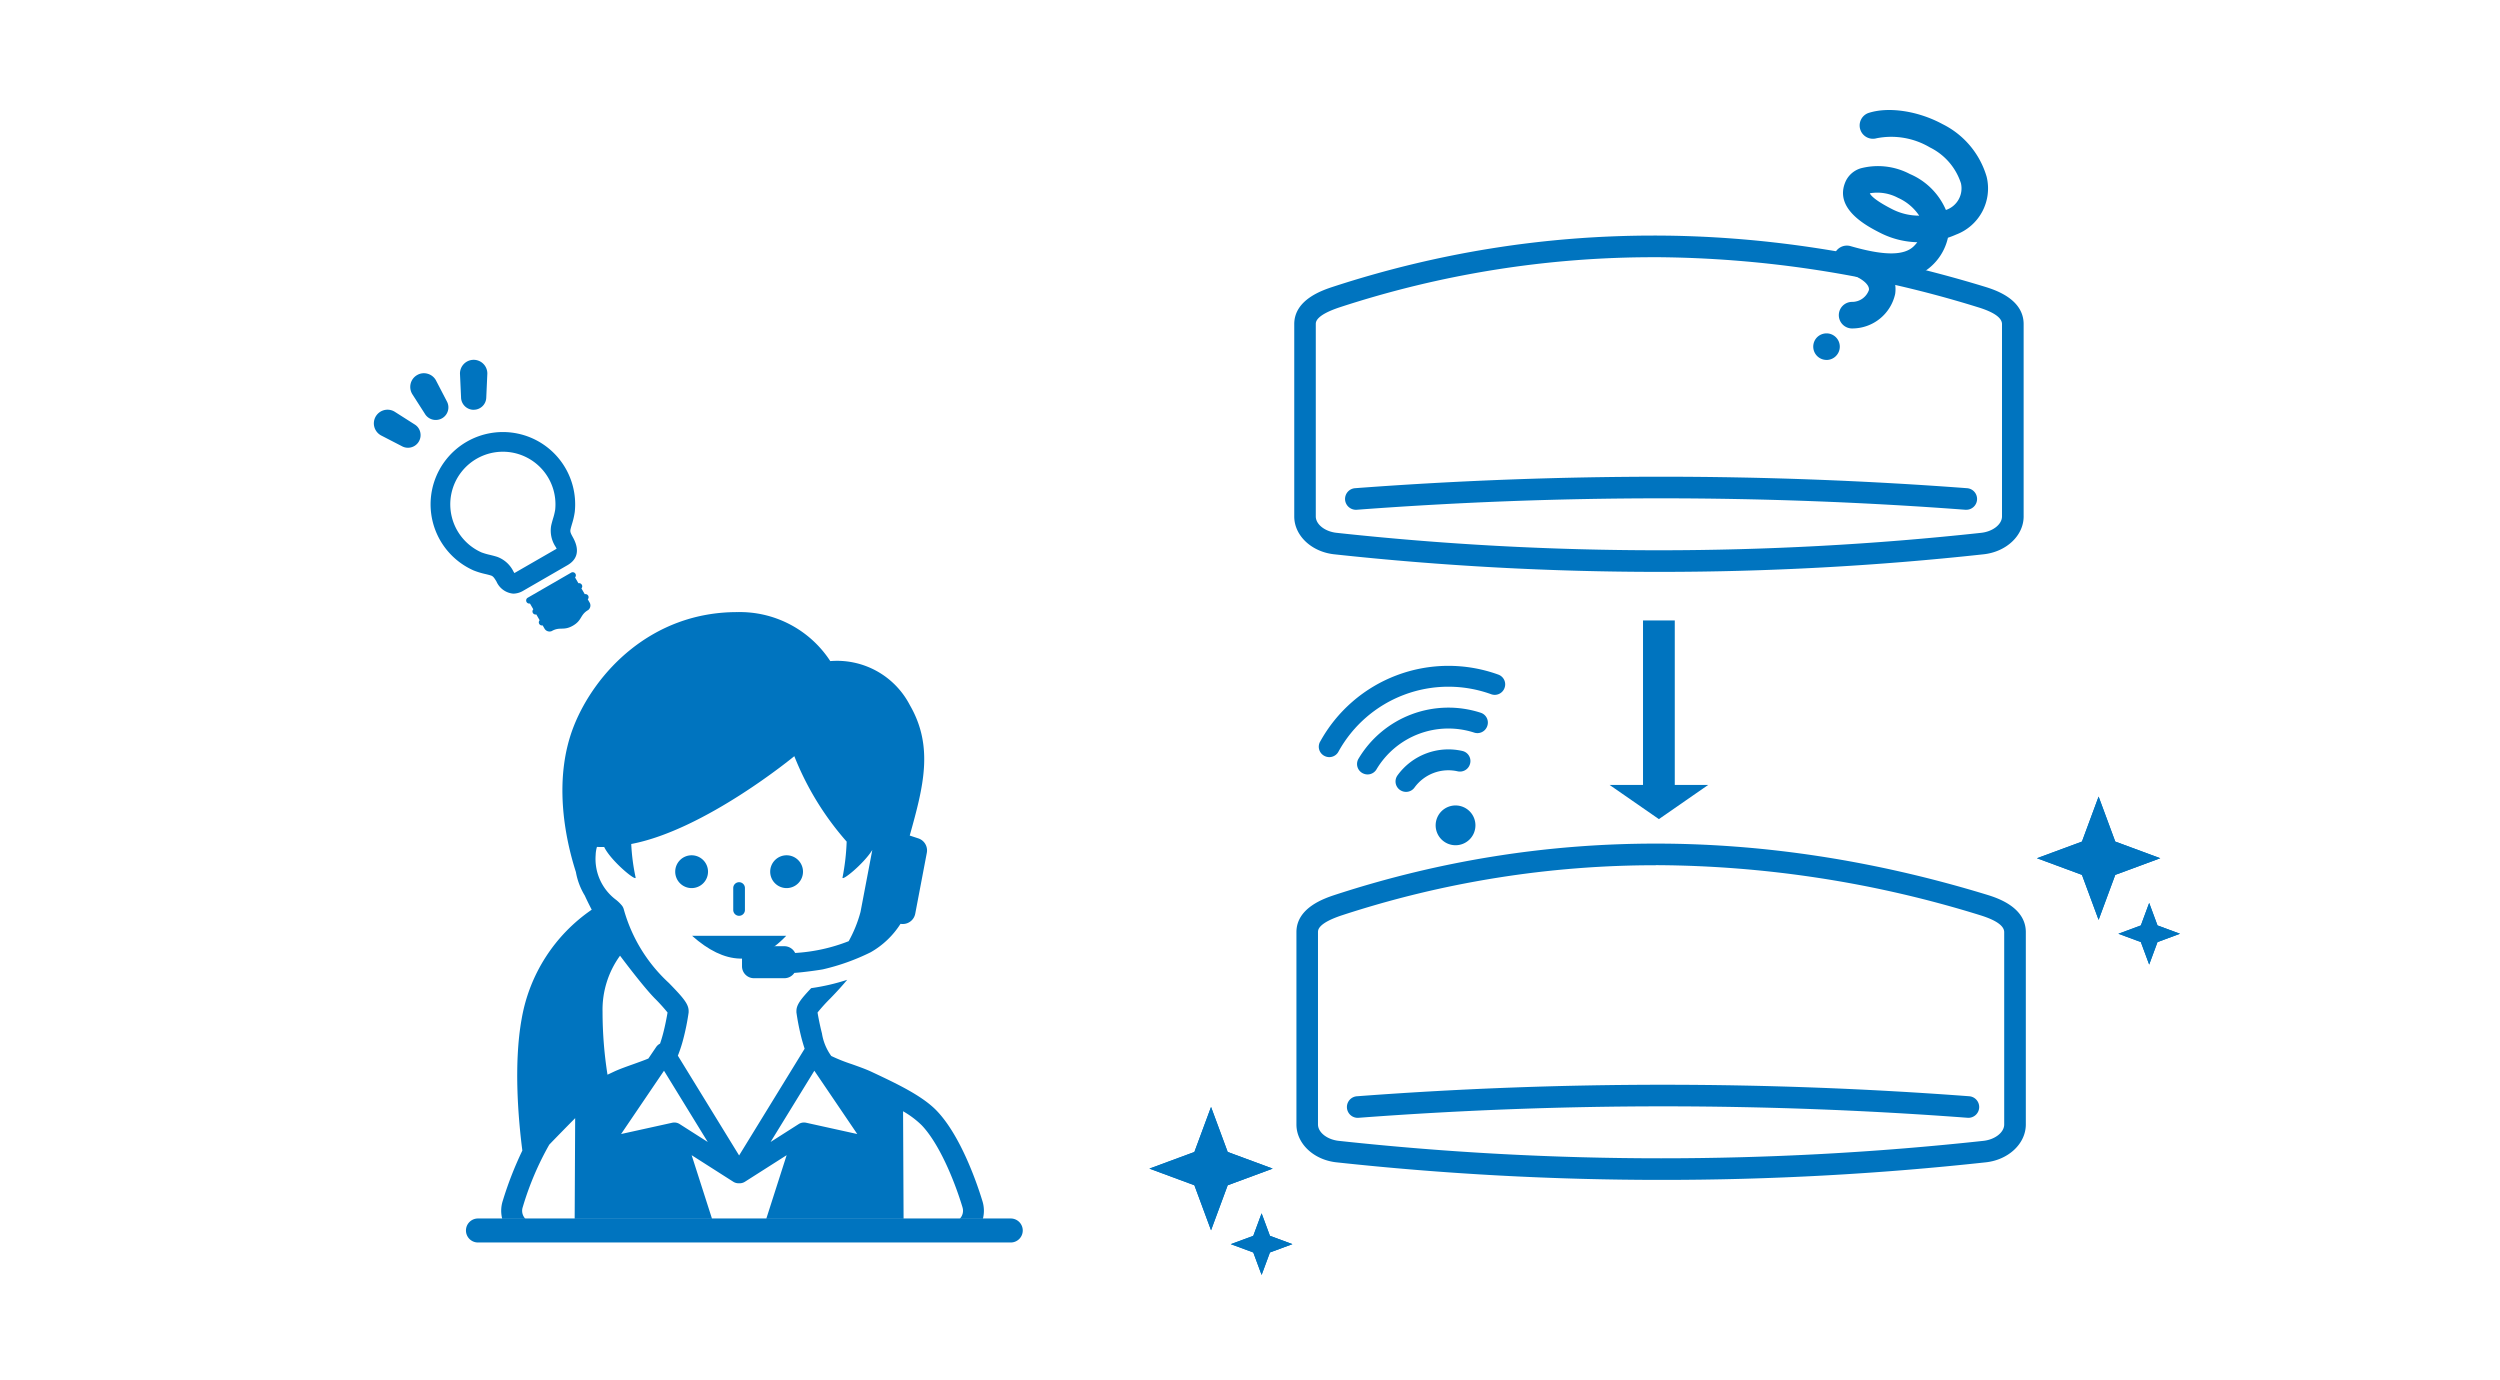 <svg xmlns="http://www.w3.org/2000/svg" xmlns:xlink="http://www.w3.org/1999/xlink" width="250" height="138" viewBox="0 0 250 138"><defs><clipPath id="a"><rect width="185" height="116.496" fill="none"/></clipPath><clipPath id="b"><rect width="52.97" height="66.334" fill="none"/></clipPath></defs><rect width="250" height="138" fill="none"/><g transform="translate(33 11)"><g transform="translate(0 0)"><g clip-path="url(#a)"><path d="M5.584,21.659a1.256,1.256,0,0,1-1.094-.63L3.241,19.08A1.389,1.389,0,0,1,3.082,18a1.358,1.358,0,0,1,.636-.828,1.332,1.332,0,0,1,1.038-.138,1.361,1.361,0,0,1,.834.638L6.7,19.807a1.256,1.256,0,0,1-.479,1.683,1.275,1.275,0,0,1-.635.169M4.941,20.7c.01.019.019.04.03.058Zm1.2-.735.03.047a.386.386,0,0,0-.03-.047" transform="translate(4.99 9.337)" fill="#0074bf"/><path d="M3.41,23.832a1.252,1.252,0,0,1-.626-.168L.724,22.6a1.382,1.382,0,0,1-.676-.849,1.368,1.368,0,0,1,2-1.544l.041.025L4.08,21.5a1.226,1.226,0,0,1,.551.742A1.264,1.264,0,0,1,3.41,23.832m-.4-.684.054.035Zm.675-1.235.046.024c-.016-.008-.03-.017-.046-.024" transform="translate(4.385 9.944)" fill="#0074bf"/><path d="M8.549,20.864A1.263,1.263,0,0,1,7.288,19.6l-.106-2.314a1.368,1.368,0,1,1,2.735-.044l-.107,2.4a1.253,1.253,0,0,1-1.261,1.217m-.7-1.325c0,.022,0,.042,0,.064ZM9.252,19.5l0,.055c0-.019,0-.036,0-.055" transform="translate(5.817 9.116)" fill="#0074bf"/><path d="M13.34,37.175a2.025,2.025,0,0,1-1.7-1.211c-.223-.371-.335-.529-.541-.6-.149-.049-.347-.1-.557-.149a7.536,7.536,0,0,1-1.2-.367A7.229,7.229,0,1,1,19.469,29a7.636,7.636,0,0,1-.283,1.223c-.059.206-.118.4-.149.558-.043.212.038.387.248.766.855,1.545.178,2.363-.543,2.779l-4.421,2.554a1.992,1.992,0,0,1-.981.293M12.27,22.982A5.261,5.261,0,0,0,10.143,33.05a6.378,6.378,0,0,0,.876.254c.265.066.517.131.706.194a2.928,2.928,0,0,1,1.606,1.451c.029.048.066.11.1.167l4.226-2.436c-.031-.061-.067-.126-.094-.175a2.935,2.935,0,0,1-.457-2.117c.041-.2.11-.444.186-.709a6.327,6.327,0,0,0,.217-.886,5.259,5.259,0,0,0-5.242-5.811" transform="translate(5.008 11.191)" fill="#0074bf"/><path d="M18.581,33.95a.312.312,0,0,0-.337-.149c-.145-.249-.266-.459-.335-.578a.313.313,0,0,0-.389-.481l-.205.119c-.258.148-1.167.673-1.967,1.136l-1.967,1.136-.206.119a.313.313,0,0,0,.223.577c.07.119.191.329.336.578a.311.311,0,0,0,.3.515l.333.579a.312.312,0,0,0,.3.515l.178.306a.579.579,0,0,0,.726.267c.829-.479,1.179,0,2.122-.543s.7-1.088,1.532-1.566a.581.581,0,0,0,.131-.763c-.028-.049-.091-.158-.176-.306a.312.312,0,0,0-.3-.515c-.107-.185-.221-.384-.335-.579a.31.31,0,0,0,.041-.366" transform="translate(6.597 13.522)" fill="#0074bf"/><path d="M117.1,94.791a301.957,301.957,0,0,1-32.526-1.757c-2.283-.248-4-1.875-4-3.785V70.016c0-2.472,2.856-3.4,3.932-3.754,20.875-6.8,42.763-6.8,65.055-.007.978.3,3.952,1.207,3.952,3.761V89.248c0,1.908-1.722,3.536-4,3.785A298.652,298.652,0,0,1,117.1,94.791m-.591-31.466a100.763,100.763,0,0,0-31.338,4.99c-2.441.8-2.441,1.479-2.441,1.7V89.248c0,.792.913,1.513,2.079,1.638a298.5,298.5,0,0,0,64.462,0c1.166-.127,2.08-.847,2.08-1.638V70.016c0-.635-.816-1.205-2.423-1.7a110.985,110.985,0,0,0-32.419-5M149.384,91.96h0Z" transform="translate(16.069 12.199)" fill="#0074bf"/><path d="M146.928,84.57q-.041,0-.083,0a405.734,405.734,0,0,0-60.877,0,1.08,1.08,0,1,1-.163-2.153,407.845,407.845,0,0,1,61.2,0,1.08,1.08,0,0,1-.08,2.157" transform="translate(16.915 16.208)" fill="#0074bf"/><path d="M116.916,44.1a301.951,301.951,0,0,1-32.524-1.757c-2.283-.248-4-1.875-4-3.784V19.323c0-2.473,2.857-3.4,3.933-3.753,20.873-6.8,42.76-6.8,65.054-.007.978.3,3.952,1.2,3.952,3.76V38.557c0,1.908-1.721,3.535-4,3.784A298.635,298.635,0,0,1,116.916,44.1m-.59-31.466a100.724,100.724,0,0,0-31.338,4.991c-2.442.8-2.442,1.478-2.442,1.7V38.557c0,.792.914,1.511,2.079,1.637a298.5,298.5,0,0,0,64.462,0c1.166-.127,2.08-.847,2.08-1.637V19.323c0-.635-.816-1.205-2.422-1.694a110.922,110.922,0,0,0-32.419-5m32.879,28.636h0Z" transform="translate(16.033 2.088)" fill="#0074bf"/><path d="M146.748,33.879q-.041,0-.083,0a405.733,405.733,0,0,0-60.877,0,1.093,1.093,0,0,1-1.159-1,1.08,1.08,0,0,1,1-1.157,408.165,408.165,0,0,1,61.2,0,1.08,1.08,0,0,1-.08,2.157" transform="translate(16.879 6.098)" fill="#0074bf"/><path d="M127.239,21.846h-.047a1.328,1.328,0,1,1,.031-2.657A1.778,1.778,0,0,0,128.89,18c.077-.521-.69-1.289-2.573-1.835a1.328,1.328,0,1,1,.738-2.552c3.332.963,5.338.969,6.314.017a3.489,3.489,0,0,0,.355-.407,8.614,8.614,0,0,1-3.657-.913c-1.307-.662-4.777-2.42-3.487-5.214a2.437,2.437,0,0,1,1.486-1.263,6.837,6.837,0,0,1,4.912.565,6.824,6.824,0,0,1,3.61,3.6,2.28,2.28,0,0,0,1.505-2.665,6.079,6.079,0,0,0-3.1-3.589,7.576,7.576,0,0,0-5.334-.919A1.329,1.329,0,0,1,128.8.313c2-.675,4.995-.233,7.452,1.1a8.544,8.544,0,0,1,4.41,5.264,4.931,4.931,0,0,1-3.055,5.78,8.692,8.692,0,0,1-.817.317,5.411,5.411,0,0,1-5.37,4.234,3.313,3.313,0,0,1,.094,1.385,4.395,4.395,0,0,1-4.28,3.452M128.981,8.33c.059.151.391.654,2.286,1.614a5.89,5.89,0,0,0,2.648.621,4.977,4.977,0,0,0-2.124-1.785,4.393,4.393,0,0,0-2.81-.451" transform="translate(25.003 0)" fill="#0074bf"/><path d="M124.989,21.279a1.33,1.33,0,0,1-.94-2.269,1.346,1.346,0,0,1,1.2-.362,1.333,1.333,0,0,1,.477.2,1.269,1.269,0,0,1,.2.164,1.328,1.328,0,0,1,0,1.88,1.276,1.276,0,0,1-.2.166,1.4,1.4,0,0,1-.229.122,1.315,1.315,0,0,1-.248.076,1.266,1.266,0,0,1-.259.026" transform="translate(24.664 3.714)" fill="#0074bf"/><rect width="3.175" height="18.157" transform="translate(131.302 51.045)" fill="#0074bf"/><path d="M111.612,59.689l4.933-3.421h-9.867Z" transform="translate(21.277 11.223)" fill="#0074bf"/><path d="M146.811,61.741l1.665-4.5,1.665,4.5,4.5,1.665-4.5,1.665-1.665,4.5-1.665-4.5-4.5-1.665Z" transform="translate(28.385 11.417)" fill="#0074bf"/><path d="M146.811,61.741l1.665-4.5,1.665,4.5,4.5,1.665-4.5,1.665-1.665,4.5-1.665-4.5-4.5-1.665Z" transform="translate(28.385 11.417)" fill="#0074bf"/><path d="M151.348,68.358l.832-2.249.832,2.249,2.249.832-2.249.832-.832,2.249-.832-2.249L149.1,69.19Z" transform="translate(29.738 13.185)" fill="#0074bf"/><path d="M151.348,68.358l.832-2.249.832,2.249,2.249.832-2.249.832-.832,2.249-.832-2.249L149.1,69.19Z" transform="translate(29.738 13.185)" fill="#0074bf"/><path d="M72.813,87.619l1.665-4.5,1.665,4.5,4.5,1.665-4.5,1.665-1.665,4.5-1.665-4.5-4.5-1.665Z" transform="translate(13.626 16.578)" fill="#0074bf"/><path d="M72.813,87.619l1.665-4.5,1.665,4.5,4.5,1.665-4.5,1.665-1.665,4.5-1.665-4.5-4.5-1.665Z" transform="translate(13.626 16.578)" fill="#0074bf"/><path d="M77.35,94.235l.832-2.249.832,2.249,2.249.832-2.249.832-.832,2.249L77.35,95.9,75.1,95.068Z" transform="translate(14.979 18.347)" fill="#0074bf"/><path d="M77.35,94.235l.832-2.249.832,2.249,2.249.832-2.249.832-.832,2.249L77.35,95.9,75.1,95.068Z" transform="translate(14.979 18.347)" fill="#0074bf"/><path d="M82.566,53.933a14.647,14.647,0,0,1,17.83-6.712,1.035,1.035,0,0,1,.587,1.4l-.007.017a1.039,1.039,0,0,1-1.3.543A12.555,12.555,0,0,0,84.4,54.927a1.038,1.038,0,0,1-1.339.452l-.017-.008a1.034,1.034,0,0,1-.482-1.438" transform="translate(16.443 9.242)" fill="#0074bf"/><path d="M85.771,54.938a10.464,10.464,0,0,1,12.224-4.6,1.034,1.034,0,0,1,.621,1.411l-.008.018a1.036,1.036,0,0,1-1.264.557A8.37,8.37,0,0,0,87.57,56a1.034,1.034,0,0,1-1.317.415l-.018-.007a1.036,1.036,0,0,1-.464-1.471" transform="translate(17.078 9.937)" fill="#0074bf"/><path d="M89.027,55.913a6.283,6.283,0,0,1,6.5-2.447,1.033,1.033,0,0,1,.705,1.435l-.007.018a1.04,1.04,0,0,1-1.184.579,4.189,4.189,0,0,0-4.308,1.623,1.039,1.039,0,0,1-1.271.344l-.018-.008a1.034,1.034,0,0,1-.416-1.544" transform="translate(17.718 10.632)" fill="#0074bf"/><path d="M96.018,59.237a1.989,1.989,0,1,1-2.582-1.115,1.989,1.989,0,0,1,2.582,1.115" transform="translate(18.385 11.564)" fill="#0074bf"/></g></g><g transform="translate(14.71 44.549)"><g clip-path="url(#b)"><path d="M62.485,87.286l-.041-.134C62,85.706,60.367,80.785,57.9,78.223c-1.451-1.507-4.028-2.72-6.522-3.891-.553-.26-1.269-.514-1.963-.761a17,17,0,0,1-2.052-.818,5.228,5.228,0,0,1-.933-2.261c-.192-.732-.371-1.661-.439-2.086a17.483,17.483,0,0,1,1.286-1.419l.064-.067c.549-.565,1.091-1.156,1.613-1.784a21.012,21.012,0,0,1-3.6.834c-1.043,1.1-1.478,1.67-1.475,2.286V68.3a.632.632,0,0,0,0,.1,23.568,23.568,0,0,0,.525,2.631c.1.37.2.7.295.995L38.147,82.7l-6.125-9.977a13.642,13.642,0,0,0,.552-1.7,23.187,23.187,0,0,0,.526-2.629c0-.032,0-.066,0-.1v-.038c0-.7-.553-1.339-1.9-2.726l-.064-.067a15.693,15.693,0,0,1-4.517-7.36,1.069,1.069,0,0,0-.172-.367,3.874,3.874,0,0,0-.587-.584,5.105,5.105,0,0,1-2.058-4.5,3.13,3.13,0,0,1,.129-.806q.32.016.723.006c.662,1.393,3.295,3.557,3.139,3.031a20.673,20.673,0,0,1-.433-3.329c7.379-1.4,16.308-8.782,16.308-8.782a29.085,29.085,0,0,0,5.234,8.544,22.6,22.6,0,0,1-.409,3.567c-.147.49,2.125-1.352,2.974-2.733l-1.178,6.193a12.808,12.808,0,0,1-1.183,2.93,17.366,17.366,0,0,1-5.358,1.179,1.2,1.2,0,0,0-1.072-.676H39.628a1.2,1.2,0,0,0-1.191,1.191v.819a1.194,1.194,0,0,0,1.191,1.19h3.052a1.2,1.2,0,0,0,.991-.532c.794-.048,2.352-.26,2.854-.354a21.68,21.68,0,0,0,4.783-1.711,8.519,8.519,0,0,0,2.976-2.836l.176.011a1.267,1.267,0,0,0,1.3-1.03l1.16-6.1A1.267,1.267,0,0,0,56.088,51l-.879-.29c1.374-4.912,2.417-8.883.011-13.045a8.2,8.2,0,0,0-7.956-4.4,10.79,10.79,0,0,0-9.282-4.9c-8.636-.017-14.246,6.094-16.343,11.347-2.089,5.235-.942,11.133.186,14.643a6.8,6.8,0,0,0,.892,2.361c.011.024.023.049.032.072.21.457.432.9.659,1.337a16.659,16.659,0,0,0-7,10.885c-.841,4.611-.312,10.294.063,13.2a35.676,35.676,0,0,0-1.933,4.943l-.042.135a3.241,3.241,0,0,0,.96,3.375l.107.093c1.712,1.5,5.1,2.432,7.649,2.947a76.23,76.23,0,0,0,14.5,1.27h1.571A76.235,76.235,0,0,0,53.772,93.7c2.544-.515,5.936-1.443,7.648-2.947l.106-.093a3.233,3.233,0,0,0,.959-3.376m-40.793,3.92a12.735,12.735,0,0,1-4.75-2.022l-.107-.093A1.143,1.143,0,0,1,16.5,87.9l.041-.135a29.666,29.666,0,0,1,2.622-6.146c.8-.831,1.72-1.768,2.59-2.65Zm3.294-16.583a40.463,40.463,0,0,1-.494-6.27,9.2,9.2,0,0,1,1.748-5.627s2.2,2.953,3.4,4.194l.064.067a17.463,17.463,0,0,1,1.286,1.42c-.067.425-.247,1.353-.439,2.085-.107.411-.212.75-.311,1.03a.984.984,0,0,0-.385.333l-.783,1.156c-.438.182-.977.374-1.5.562-.694.247-1.412.5-1.964.761l-.618.291m6.677,4.783a.982.982,0,0,0-.212.024l-5.111,1.128,4.292-6.33,4.375,7.126-2.813-1.794a.99.99,0,0,0-.531-.155m7.964,13.472c-.116,0-2.614,0-2.96,0L33.4,82.673l4.162,2.655a.98.98,0,0,0,.531.155H38.2a.977.977,0,0,0,.531-.155L42.9,82.673Zm5.22-13.448a.989.989,0,0,0-.744.131l-2.814,1.794,4.377-7.126,4.292,6.33Zm15.3,9.66-.106.093a14.077,14.077,0,0,1-5.44,2.194l-.062-13.095a9.115,9.115,0,0,1,1.854,1.39c1.7,1.771,3.21,5.34,4.052,8.092l.039.134a1.145,1.145,0,0,1-.337,1.191" transform="translate(-11.946 -22.704)" fill="#0074bf"/><path d="M32.229,50.4a1.64,1.64,0,1,1-1.641-1.641A1.641,1.641,0,0,1,32.229,50.4" transform="translate(-9.137 -18.779)" fill="#0074bf"/><path d="M40.194,50.4a1.64,1.64,0,1,1-1.641-1.641A1.641,1.641,0,0,1,40.194,50.4" transform="translate(-7.604 -18.779)" fill="#0074bf"/><path d="M30.361,55.508c3.232,2.875,6.382,3.207,9.418,0" transform="translate(-8.865 -17.479)" fill="#0074bf"/><path d="M34.4,54.377a.585.585,0,0,1-.586-.584V51.6a.584.584,0,1,1,1.169,0v2.192a.584.584,0,0,1-.583.584" transform="translate(-8.2 -18.344)" fill="#0074bf"/></g></g><g transform="translate(0 0)"><g clip-path="url(#a)"><path d="M65.814,80.643H12.535a1.2,1.2,0,1,1,0-2.4H65.814a1.2,1.2,0,0,1,0,2.4" transform="translate(2.261 32.606)" fill="#0074bf"/></g></g></g></svg>